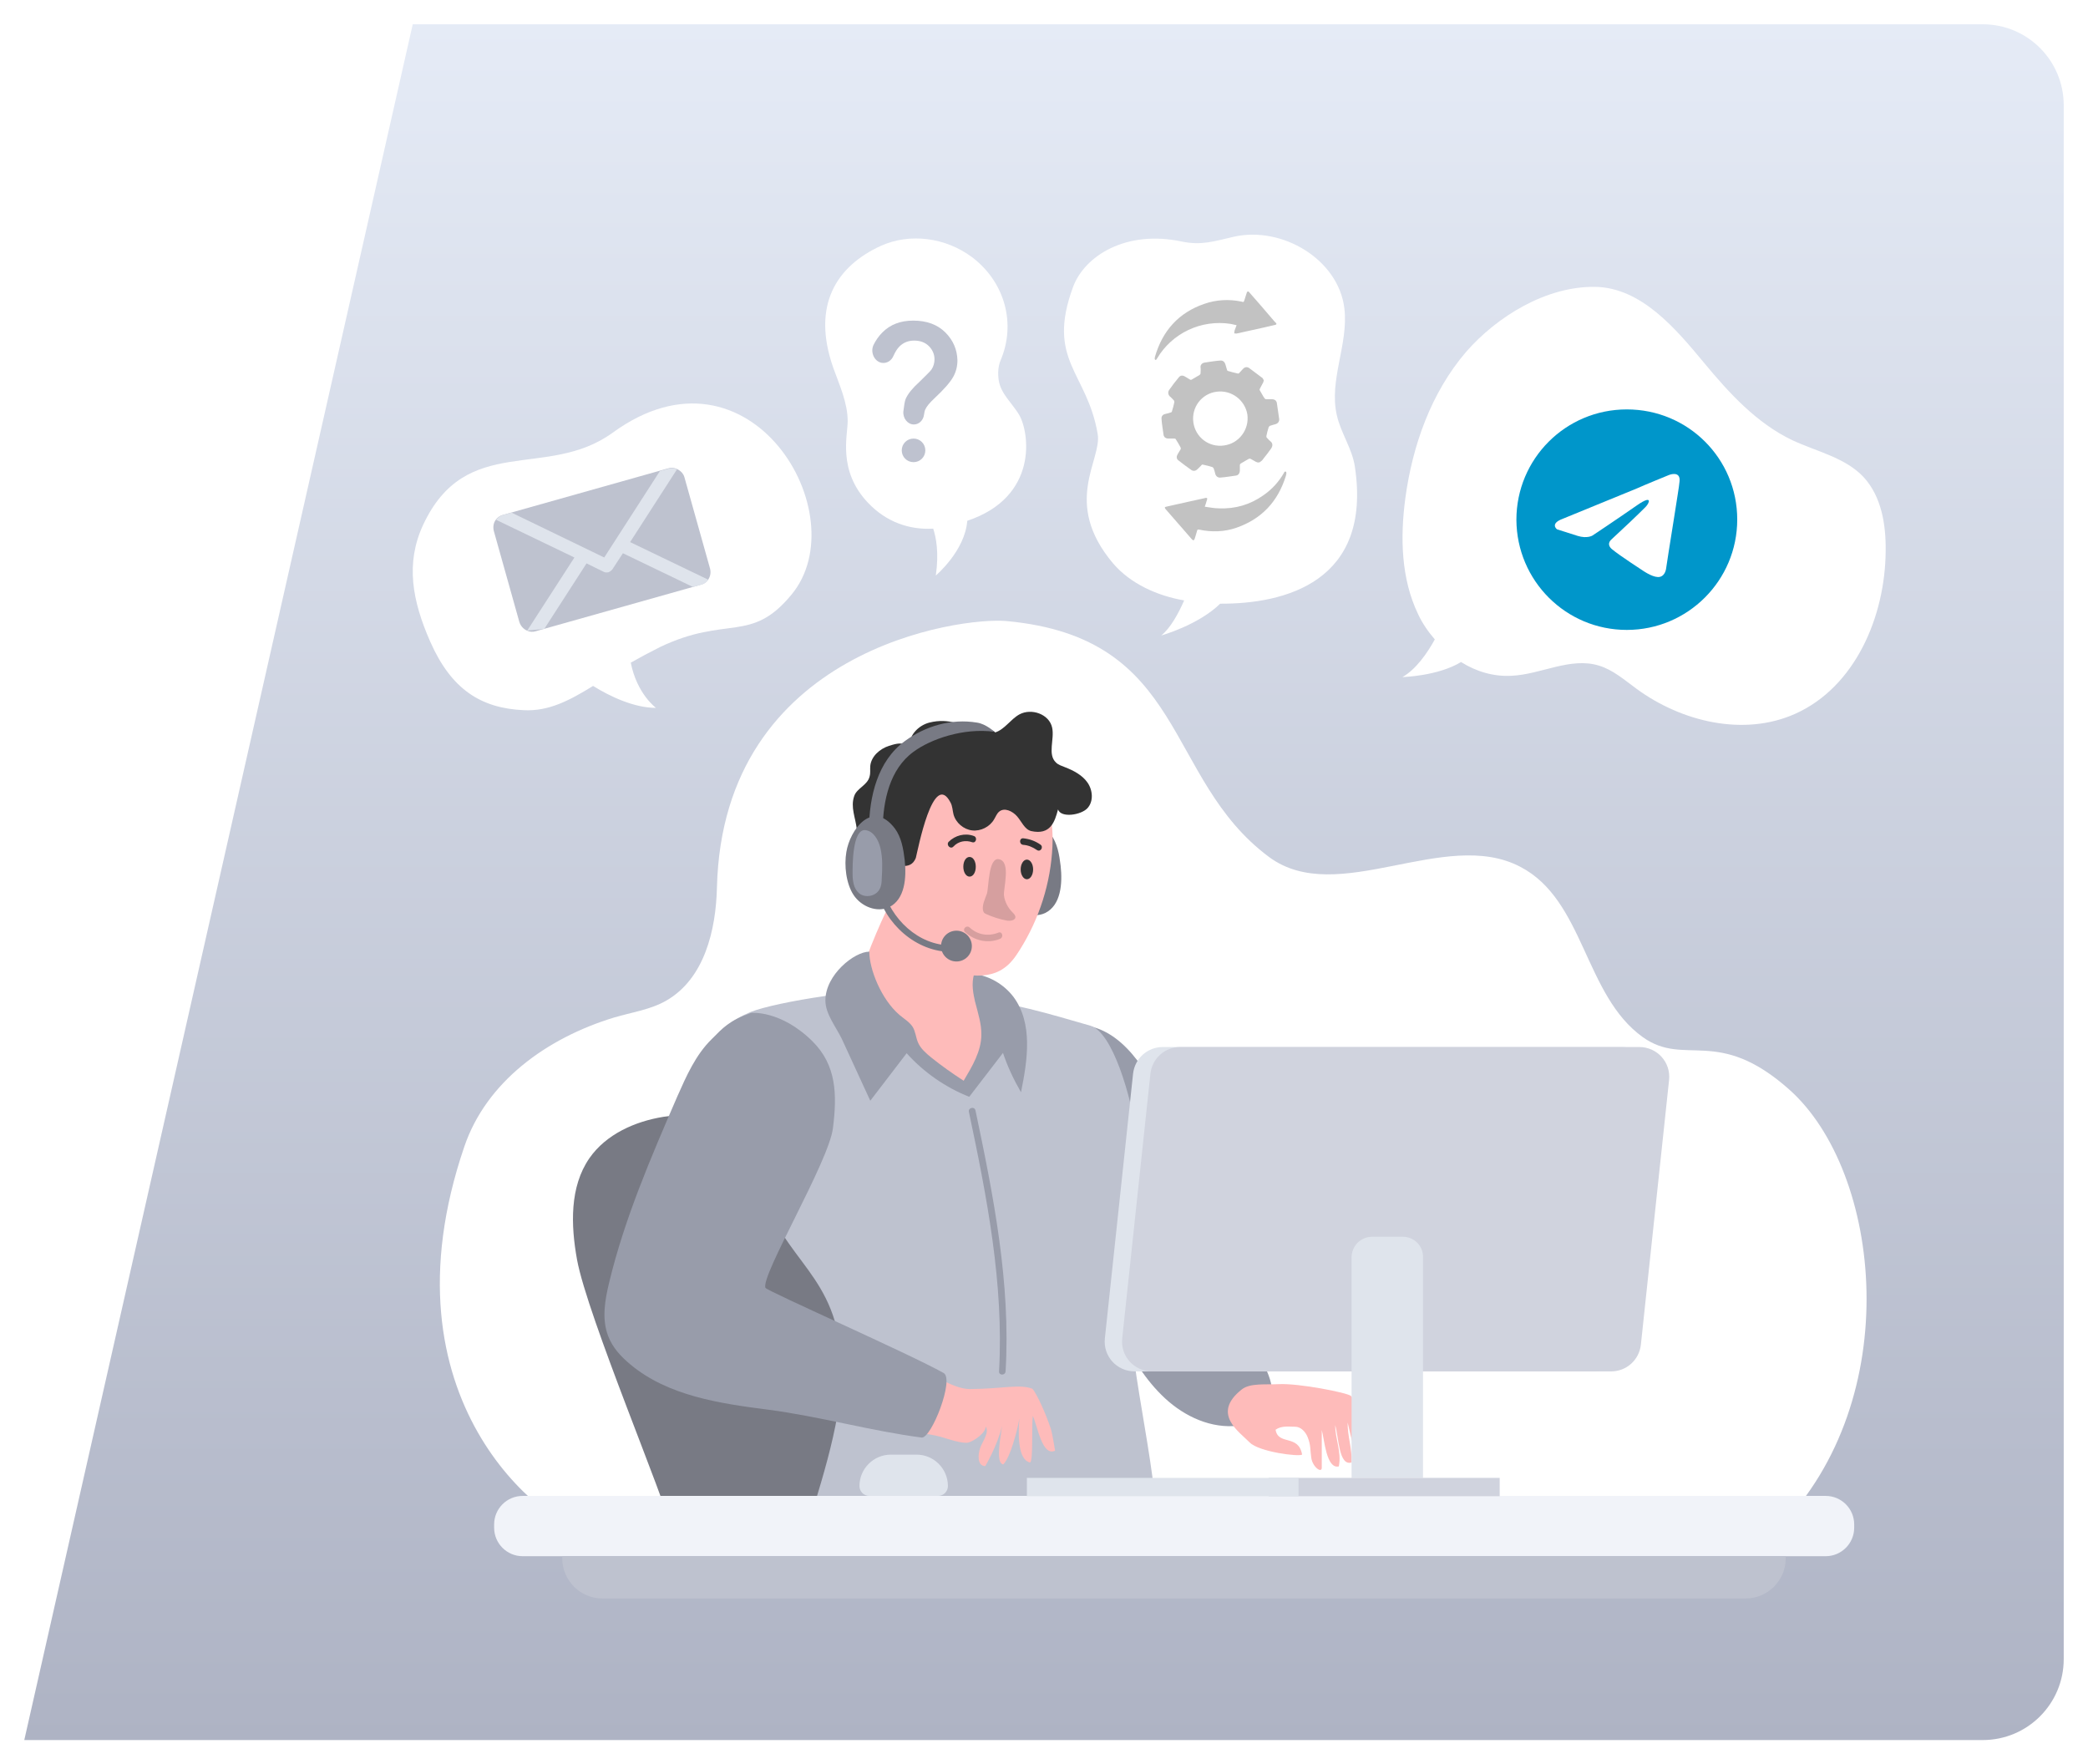 <svg width="258" height="218" viewBox="0 0 258 218" fill="none" xmlns="http://www.w3.org/2000/svg">
<g filter="url(#filter0_d_2103_1777)">
<path d="M51 3L245 3C250.523 3.001 255 7.478 255 13.001V205C255 210.523 250.523 215 245 215H3L51 3Z" fill="url(#paint0_linear_2103_1777)"/>
</g>
<path d="M57.373 141.676C60.085 133.701 67.494 128.276 75.874 125.725C78.061 125.077 80.409 124.753 82.352 123.62C87.048 120.907 88.465 114.915 88.587 109.652C89.316 80.179 118.708 76.212 124.376 76.738C146.764 78.803 143.727 96.171 156.804 105.887C165.266 112.162 178.504 102.203 187.856 107.102C195.791 111.231 195.751 122.972 202.998 128.154C208.22 131.879 212.228 126.737 221.095 134.632C232.511 144.793 235.548 172.809 219.759 188.841L72.757 189.489C67.332 188.517 46.685 172.971 57.373 141.676Z" fill="white"/>
<path d="M71.3 155.642C70.531 151.391 70.369 146.655 72.838 143.092C74.903 140.137 78.466 138.558 81.988 137.991C84.7 137.546 117.372 134.914 118.546 136.088C119.639 137.181 123.08 139.205 124.457 144.914C126.117 151.756 131.096 180.986 129.679 187.099C125.793 188.071 88.506 188.273 82.717 188.314C82.514 186.128 72.555 162.565 71.3 155.642Z" fill="#787A84"/>
<path d="M134.74 126.818C143.768 128.882 147.331 147.789 148.707 152.404C150.205 157.424 152.351 162.283 155.104 166.736C156.48 169.003 158.019 171.797 156.683 174.064C155.832 175.481 154.051 176.128 152.391 176.209C149.071 176.371 145.873 174.712 143.525 172.363C141.177 170.056 139.517 167.1 137.978 164.145C133.444 155.441 130.813 148.801 128.748 139.206C128.626 138.761 127.776 125.239 134.74 126.818Z" fill="#989CAA"/>
<path d="M154.416 178.231C155.59 179.405 160.489 180.012 160.893 179.729C160.448 177.178 157.938 178.636 157.614 176.652C158.383 176.126 159.274 176.287 160.043 176.287C160.691 176.287 161.298 176.854 161.582 177.583C161.987 178.636 161.865 179 162.027 180.134C162.189 181.267 163.323 182.077 163.323 181.348C163.323 180.053 163.323 178.028 163.323 176.692C163.646 177.866 163.889 181.551 165.428 181.186C165.792 179.405 164.982 177.866 164.982 176.085C165.428 177.623 165.428 181.186 167.007 180.7C167.088 179.04 166.48 177.381 166.521 175.761C166.885 177.219 167.412 180.336 168.302 179.85C168.545 178.271 168.14 176.611 167.776 175.032C167.573 174.061 167.614 173.17 166.926 172.482C166.48 172.077 160.489 170.903 158.019 171.024C156.44 171.105 154.456 170.862 153.444 171.672C149.639 174.668 153.12 176.895 154.416 178.231Z" fill="#FEBBBA"/>
<path d="M93.729 145.198C95.794 155.198 102.596 156.493 103.851 166.614C104.701 173.375 101.867 181.756 99.924 188.274C115.551 188.841 131.381 188.557 142.919 188.031C142.514 178.558 138.708 165.967 139.599 156.534C140.085 151.109 141.299 146.088 140.53 140.704C139.761 135.319 137.453 127.546 134.741 126.737C129.518 125.239 125.105 123.862 119.073 123.214C116.442 122.931 108.709 122.121 102.029 123.052C97.818 123.66 94.296 124.429 92.758 125.036C82.799 129.166 91.948 136.574 93.729 145.198Z" fill="#BEC2CF"/>
<path d="M119.559 134.389C120.53 134.308 124.781 126.737 124.457 125.806C123.324 123.215 121.219 125.846 120.53 123.903C120.004 122.365 122.676 115.361 121.178 113.539C120.288 112.446 111.3 109.126 109.721 112.162C108.952 113.579 106.158 120.016 106.158 121.676C106.158 122.648 116.806 134.591 119.559 134.389Z" fill="#FEBBBA"/>
<path d="M127.575 171.593C128.142 172.281 129.194 174.589 129.842 176.532C130.044 177.18 130.368 179.245 130.368 179.245C128.749 180.014 128.182 176.087 127.615 174.953C127.453 176.168 127.696 180.743 127.251 180.702C125.672 180.297 125.834 176.897 125.955 175.237C125.794 176.33 125.51 177.301 125.186 178.354C124.862 179.407 124.458 180.419 123.972 180.945C122.96 180.783 123.648 177.625 123.81 176.208C123.243 178.637 121.745 181.147 121.745 181.147C120.733 181.147 120.814 179.69 121.138 178.84C121.462 177.99 122.271 176.977 121.785 176.249C121.866 176.977 120.409 178.03 119.68 178.233C118.952 178.435 116.968 177.747 116.28 177.544C112.919 176.573 105.065 176.937 106.118 173.172C106.846 170.581 110.126 168.476 112.514 168.84C114.579 169.164 117.494 171.633 119.842 171.633C124.093 171.593 125.915 170.986 127.575 171.593Z" fill="#FEBBBA"/>
<path d="M116.603 169.649C112.352 167.261 94.701 159.488 94.579 159.123C93.972 157.625 102.393 143.577 102.919 139.407C103.445 135.237 103.364 131.634 100.409 128.679C96.442 124.751 92.798 125.156 92.798 125.156C90.045 126.128 89.316 127.019 87.94 128.395C85.956 130.338 84.822 132.93 83.689 135.48C80.45 142.97 77.171 150.541 75.268 158.476C74.741 160.662 74.337 162.969 75.146 165.075C75.673 166.492 76.725 167.625 77.899 168.597C82.555 172.483 88.952 173.415 94.944 174.184C101.178 174.994 107.656 176.815 113.891 177.625C115.105 177.706 117.939 170.419 116.603 169.649Z" fill="#989CAA"/>
<path d="M101.988 123.618C101.988 125.278 103.284 126.857 104.013 128.355C105.187 130.906 106.361 133.456 107.535 136.007C109.033 134.063 110.531 132.08 112.029 130.136C114.134 132.484 116.806 134.347 119.761 135.521C121.138 133.699 122.555 131.918 123.931 130.096C124.498 131.796 125.267 133.416 126.158 134.954C126.968 130.986 127.656 126.452 125.227 123.173C124.053 121.634 122.271 120.582 120.369 120.339C119.64 122.768 121.3 125.278 121.259 127.829C121.259 129.893 120.126 131.756 119.073 133.537C117.697 132.646 116.32 131.675 115.065 130.663C114.417 130.136 113.769 129.57 113.446 128.841C113.162 128.193 113.122 127.424 112.757 126.857C112.352 126.25 111.705 125.885 111.138 125.4C108.871 123.456 107.413 119.732 107.413 117.586C105.591 117.586 101.988 120.42 101.988 123.618Z" fill="#989CAA"/>
<path d="M119.72 137.383C121.947 147.909 124.052 158.638 123.445 169.447C123.404 169.974 124.214 169.974 124.254 169.447C124.902 158.557 122.756 147.747 120.53 137.181C120.368 136.655 119.599 136.897 119.72 137.383Z" fill="#989CAA"/>
<path d="M123.971 106.411C123.687 108.071 123.809 109.893 124.74 111.31C125.671 112.727 127.614 113.537 129.153 112.808C131.096 111.836 131.299 109.164 131.056 106.978C130.894 105.602 130.651 104.185 129.841 103.092C127.048 99.489 124.416 103.658 123.971 106.411Z" fill="#787A84"/>
<path d="M110.854 113.699C112.555 117.14 115.834 119.893 119.639 120.46C121.137 120.662 122.757 120.541 124.012 119.65C124.862 119.083 125.469 118.233 125.996 117.383C128.425 113.537 129.842 109.084 130.044 104.549C130.206 100.987 129.396 96.938 126.401 94.954C124.133 93.416 121.218 93.456 118.506 93.537C117.089 93.578 115.631 93.618 114.417 94.266C113.121 94.914 112.19 96.128 111.34 97.343C108.223 101.594 108.506 108.962 110.854 113.699Z" fill="#FEBBBA"/>
<path d="M119.234 115.154C120.408 116.248 122.068 116.612 123.566 116.005C124.052 115.802 123.849 115.033 123.364 115.235C122.149 115.721 120.813 115.519 119.841 114.628C119.437 114.223 118.87 114.79 119.234 115.154Z" fill="#D69F9F"/>
<path d="M117.453 99.164C117.696 99.609 117.696 100.135 117.818 100.621C118.101 101.674 119.073 102.484 120.125 102.605C121.178 102.727 122.311 102.16 122.838 101.229C123.04 100.905 123.162 100.54 123.445 100.297C124.093 99.731 125.105 100.216 125.672 100.864C126.238 101.512 126.603 102.484 127.413 102.686C129.801 103.212 130.327 101.552 130.732 100.014C131.097 101.107 133.607 100.702 134.376 99.852C135.145 99.002 135.024 97.625 134.376 96.694C133.728 95.763 132.635 95.196 131.583 94.791C131.178 94.629 130.773 94.508 130.489 94.225C129.396 93.213 130.327 91.35 130.004 89.893C129.639 88.233 127.453 87.464 125.955 88.273C124.862 88.881 124.133 90.136 122.959 90.5C122.919 90.217 119.073 88.719 119.032 89.771C119.032 89.771 117.372 88.638 114.822 89.285C113.567 89.609 112.393 90.743 112.393 92.038C111.219 91.796 110.976 91.796 109.842 92.16C108.708 92.524 107.656 93.455 107.534 94.629C107.494 95.075 107.575 95.48 107.453 95.925C107.21 97.018 105.874 97.382 105.551 98.354C105.065 99.731 105.713 101.026 105.874 102.484C106.198 104.872 105.713 106.977 108.789 106.816C110.814 106.694 112.474 107.706 113.162 106.006C113.405 105.075 115.308 95.034 117.453 99.164Z" fill="#333333"/>
<path d="M104.578 105.278C104.295 106.938 104.538 109.165 105.469 110.582C106.4 111.999 108.343 112.809 109.882 112.08C111.825 111.108 112.028 108.436 111.785 106.25C111.623 104.873 111.38 103.456 110.57 102.363C107.777 98.72 105.024 102.525 104.578 105.278Z" fill="#787A84"/>
<path d="M109.072 102.404C109.113 98.962 109.922 95.035 112.878 92.89C114.943 91.351 119.032 89.894 122.878 90.42C122.878 90.42 121.825 89.448 120.732 89.286C117.574 88.76 114.376 89.691 111.825 91.554C108.424 94.023 107.412 98.436 107.372 102.444C107.331 103.497 109.032 103.497 109.072 102.404Z" fill="#787A84"/>
<path d="M108.14 109.164C108.829 113.415 112.432 117.181 116.804 117.585C117.331 117.626 117.331 116.816 116.804 116.776C112.796 116.411 109.557 112.808 108.91 108.962C108.869 108.436 108.059 108.638 108.14 109.164Z" fill="#787A84"/>
<path d="M120.085 116.897C120.085 117.95 119.235 118.8 118.182 118.8C117.129 118.8 116.279 117.95 116.279 116.897C116.279 115.844 117.129 114.994 118.182 114.994C119.235 114.994 120.085 115.844 120.085 116.897Z" fill="#787A84"/>
<path d="M124.053 110.621C124.134 111.39 124.538 112.159 125.105 112.726C125.267 112.888 125.47 113.09 125.47 113.333C125.429 113.738 124.822 113.819 124.377 113.738C123.486 113.576 122.636 113.293 121.826 112.929C121.745 112.888 121.705 112.848 121.624 112.807C121.543 112.726 121.502 112.605 121.462 112.483C121.34 111.795 121.705 111.107 121.947 110.418C122.19 109.649 122.109 105.884 123.445 106.168C124.943 106.451 123.972 109.771 124.053 110.621Z" fill="#D69F9F"/>
<path d="M105.348 107.951C105.348 108.801 105.469 109.773 106.117 110.34C106.846 110.988 108.182 110.785 108.668 109.894C108.91 109.49 108.951 109.004 108.951 108.518C109.032 107.263 109.072 106.008 108.789 104.793C108.546 103.781 107.939 102.688 106.927 102.567C105.307 102.405 105.348 107.02 105.348 107.951Z" fill="#989CAA"/>
<path d="M120.57 107.099C120.57 107.788 120.246 108.314 119.8 108.314C119.355 108.314 119.031 107.747 119.031 107.099C119.031 106.411 119.355 105.885 119.8 105.885C120.246 105.885 120.57 106.411 120.57 107.099Z" fill="#333333"/>
<path d="M126.886 108.64C127.311 108.64 127.656 108.096 127.656 107.425C127.656 106.755 127.311 106.211 126.886 106.211C126.462 106.211 126.117 106.755 126.117 107.425C126.117 108.096 126.462 108.64 126.886 108.64Z" fill="#333333"/>
<path d="M117.817 104.589C118.424 103.941 119.315 103.779 120.125 104.063C120.61 104.225 120.813 103.455 120.327 103.293C119.234 102.889 118.019 103.212 117.21 104.022C116.886 104.427 117.453 104.994 117.817 104.589Z" fill="#333333"/>
<path d="M126.44 104.389C127.047 104.43 127.614 104.673 128.14 105.037C128.585 105.32 128.99 104.632 128.545 104.349C127.897 103.903 127.209 103.661 126.44 103.58C125.913 103.539 125.913 104.349 126.44 104.389Z" fill="#333333"/>
<path d="M225.588 192.283H64.579C62.636 192.283 61.057 190.704 61.057 188.761V188.356C61.057 186.413 62.636 184.834 64.579 184.834H225.588C227.531 184.834 229.11 186.413 229.11 188.356V188.761C229.11 190.704 227.531 192.283 225.588 192.283Z" fill="#F1F3F9"/>
<path d="M220.648 192.281H69.477V192.565C69.477 195.277 71.703 197.504 74.416 197.504H215.709C218.421 197.504 220.648 195.277 220.648 192.565V192.281Z" fill="#BEC2CF"/>
<path d="M196.925 169.449H140.205C137.979 169.449 136.278 167.547 136.521 165.36L140.003 132.689C140.205 130.786 141.784 129.369 143.687 129.369H200.407C202.633 129.369 204.334 131.272 204.091 133.458L200.609 166.13C200.407 168.032 198.828 169.449 196.925 169.449Z" fill="#DFE4EC"/>
<path d="M199.07 169.449H142.35C140.123 169.449 138.423 167.547 138.666 165.36L142.147 132.689C142.35 130.786 143.929 129.369 145.832 129.369H202.551C204.778 129.369 206.478 131.272 206.235 133.458L202.754 166.13C202.551 168.032 200.972 169.449 199.07 169.449Z" fill="#D0D3DE"/>
<path d="M173.322 152.811H169.556C168.139 152.811 167.006 153.944 167.006 155.361V182.608H175.832V155.361C175.872 153.944 174.739 152.811 173.322 152.811Z" fill="#DFE4EC"/>
<path d="M185.306 182.605H156.764V184.873H185.306V182.605Z" fill="#D0D3DE"/>
<path d="M160.447 182.605H126.885V184.873H160.447V182.605Z" fill="#DFE4EC"/>
<path d="M113.242 179.732H110.084C107.938 179.732 106.197 181.473 106.197 183.619C106.197 184.307 106.764 184.834 107.412 184.834H115.914C116.602 184.834 117.128 184.267 117.128 183.619C117.128 181.473 115.387 179.732 113.242 179.732Z" fill="#DFE4EC"/>
<path d="M167.413 57.668C167.089 55.442 165.672 53.498 165.186 51.312C164.174 46.98 166.644 42.527 166.117 38.114C165.389 32.041 158.425 27.912 152.474 29.248C150.004 29.815 148.466 30.341 146.077 29.855C139.114 28.357 134.013 31.637 132.596 35.442C129.235 44.551 134.336 45.968 135.632 53.62C136.199 56.818 131.179 62.081 137.535 69.612C139.68 72.122 143 73.62 146.32 74.186C145.632 75.765 144.62 77.628 143.486 78.518C143.486 78.518 148.02 77.263 150.773 74.591C158.708 74.632 169.559 71.919 167.413 57.668Z" fill="white"/>
<path d="M230.286 58.965C228.019 56.535 224.497 55.807 221.46 54.39C217.048 52.285 213.647 48.56 210.53 44.795C207.129 40.706 202.837 35.524 197.088 35.443C191.056 35.362 184.983 39.086 181.137 43.499C176.846 48.519 174.538 54.997 173.648 61.556C173 66.414 173.121 71.515 175.226 75.887C175.753 77.021 176.482 78.073 177.291 79.005C176.36 80.705 174.943 82.729 173.283 83.66C173.283 83.66 177.696 83.539 180.53 81.798C182.392 82.972 184.538 83.62 186.765 83.499C190.408 83.337 194.052 81.15 197.574 82.243C199.315 82.77 200.732 84.025 202.23 85.118C207.817 89.207 215.509 91.029 221.825 88.195C229.234 84.875 232.958 76.171 232.999 68.033C233.039 64.794 232.472 61.353 230.286 58.965Z" fill="white"/>
<path d="M75.713 53.458C67.576 59.369 57.616 53.417 52.272 64.875C50.086 69.612 50.936 74.227 53.163 79.287C55.754 85.158 59.398 87.506 64.701 87.749C67.778 87.911 70.329 86.575 73.284 84.753C75.43 86.089 78.385 87.465 81.057 87.465C81.057 87.465 78.709 85.765 77.94 81.879C79.073 81.231 80.288 80.583 81.584 79.935C89.843 76.008 92.798 79.53 97.778 73.498C105.996 63.66 92.677 41.11 75.713 53.458Z" fill="white"/>
<path d="M84.58 59.005L87.738 70.26C87.859 70.746 87.778 71.231 87.495 71.636C87.292 71.92 86.969 72.163 86.604 72.244L66.2 77.993C65.835 78.114 65.43 78.073 65.106 77.912C64.661 77.709 64.337 77.345 64.175 76.859L61.017 65.604C60.896 65.118 60.977 64.592 61.26 64.228C61.463 63.944 61.787 63.701 62.151 63.62L82.556 57.871C82.92 57.75 83.325 57.79 83.649 57.952C84.094 58.155 84.458 58.519 84.58 59.005Z" fill="#BEC2CF"/>
<path d="M77.859 66.981L87.535 71.637C87.333 71.92 87.009 72.163 86.644 72.244L85.632 72.528L76.969 68.358L75.673 70.341C75.552 70.503 75.39 70.625 75.187 70.706C74.985 70.746 74.782 70.746 74.62 70.665L72.475 69.613L67.252 77.71L65.147 77.912L70.977 68.884L61.301 64.228C61.503 63.945 61.827 63.702 62.191 63.621L63.204 63.337L74.661 68.884L81.543 58.196L82.555 57.912C82.92 57.791 83.325 57.831 83.649 57.993L77.859 66.981Z" fill="#DFE4EC"/>
<path d="M125.916 51.231C125.065 49.815 123.648 48.641 123.406 46.981C123.284 46.171 123.325 45.321 123.608 44.592C125.592 40.017 124.175 34.835 120.086 31.758C116.806 29.329 112.434 28.762 108.831 30.382C103.365 32.892 100.248 37.709 102.961 45.442C103.73 47.588 104.742 49.774 104.742 52.041C104.742 53.823 103.487 58.154 107.252 62.122C109.519 64.511 112.353 65.482 115.309 65.32C115.673 66.413 116.037 68.316 115.632 71.11C115.632 71.11 119.236 68.073 119.519 64.349C128.345 61.393 127.211 53.418 125.916 51.231Z" fill="white"/>
<path d="M112.879 54.19C112.07 54.19 111.422 54.837 111.422 55.647C111.422 56.457 112.07 57.104 112.879 57.104C113.689 57.104 114.337 56.457 114.337 55.647C114.337 54.837 113.689 54.19 112.879 54.19Z" fill="#BEC2CF"/>
<path d="M116.806 41.071C115.834 40.099 114.498 39.613 112.839 39.613C111.26 39.613 110.005 40.099 109.033 41.071C108.588 41.516 108.223 42.042 107.94 42.609C107.495 43.54 108.061 44.714 108.992 44.836C109.6 44.917 110.167 44.553 110.409 43.945C110.612 43.5 110.855 43.095 111.138 42.812C111.624 42.326 112.231 42.083 112.96 42.083C113.729 42.083 114.337 42.326 114.782 42.771C115.227 43.217 115.47 43.783 115.47 44.391C115.47 44.836 115.349 45.281 115.106 45.646C114.944 45.889 114.417 46.374 113.608 47.184C112.758 47.953 112.191 48.642 111.907 49.289C111.786 49.573 111.705 50.18 111.624 50.828C111.543 51.678 112.15 52.447 112.92 52.447C113.567 52.447 114.094 51.921 114.175 51.233C114.215 50.949 114.256 50.747 114.337 50.585C114.498 50.22 114.863 49.775 115.47 49.208C116.644 48.115 117.413 47.224 117.778 46.577C118.142 45.929 118.304 45.241 118.304 44.512C118.264 43.176 117.778 42.042 116.806 41.071Z" fill="#BEC2CF"/>
<path d="M201.015 77.832C208.545 77.832 214.658 71.719 214.658 64.189C214.658 56.659 208.585 50.586 201.015 50.586C193.444 50.586 187.371 56.699 187.371 64.229C187.412 71.76 193.484 77.832 201.015 77.832Z" fill="#0096CA"/>
<path d="M193.08 64.109C193.08 64.109 199.881 61.315 202.27 60.344C203.16 59.939 206.237 58.684 206.237 58.684C206.237 58.684 207.654 58.117 207.533 59.453C207.492 60.02 207.168 61.923 206.845 64.028C206.359 66.983 205.873 70.222 205.873 70.222C205.873 70.222 205.792 71.113 205.104 71.275C204.415 71.437 203.322 70.708 203.12 70.587C202.958 70.465 200.165 68.684 199.152 67.834C198.869 67.591 198.545 67.105 199.193 66.579C200.61 65.283 202.31 63.663 203.322 62.651C203.808 62.166 204.254 61.072 202.31 62.408C199.517 64.352 196.764 66.174 196.764 66.174C196.764 66.174 196.116 66.579 194.942 66.214C193.768 65.85 192.391 65.404 192.391 65.404C192.391 65.404 191.46 64.716 193.08 64.109Z" fill="white"/>
<path d="M156.156 46.982C156.116 47.144 156.116 47.225 156.035 47.346C155.913 47.589 155.792 47.792 155.671 48.035C155.63 48.075 155.63 48.197 155.671 48.237C155.873 48.561 156.035 48.925 156.278 49.249C156.318 49.29 156.399 49.33 156.44 49.33C156.683 49.33 156.926 49.33 157.169 49.33C157.492 49.33 157.735 49.492 157.776 49.816C157.857 50.464 157.978 51.111 158.059 51.759C158.1 52.083 157.897 52.326 157.614 52.407C157.371 52.488 157.128 52.529 156.926 52.609C156.845 52.65 156.804 52.731 156.764 52.771C156.642 53.136 156.561 53.5 156.48 53.864C156.48 53.946 156.48 54.026 156.521 54.067C156.683 54.229 156.804 54.391 156.966 54.512C157.33 54.796 157.249 55.16 157.047 55.444C156.764 55.848 156.48 56.213 156.156 56.617C156.075 56.739 155.954 56.901 155.832 56.982C155.63 57.184 155.428 57.184 155.185 57.063C154.982 56.941 154.739 56.82 154.537 56.699C154.456 56.658 154.375 56.658 154.294 56.699C153.97 56.901 153.646 57.063 153.322 57.265C153.282 57.306 153.201 57.387 153.201 57.427C153.201 57.67 153.201 57.873 153.201 58.115C153.201 58.439 153.039 58.723 152.715 58.763C152.067 58.844 151.46 58.966 150.812 59.006C150.488 59.047 150.246 58.844 150.165 58.561C150.124 58.318 150.043 58.115 149.962 57.873C149.922 57.792 149.881 57.751 149.8 57.711C149.436 57.589 149.071 57.508 148.707 57.427C148.586 57.387 148.545 57.387 148.464 57.468C148.302 57.63 148.14 57.832 147.938 57.994C147.735 58.196 147.452 58.237 147.209 58.075C146.683 57.711 146.157 57.306 145.63 56.901C145.347 56.699 145.347 56.415 145.509 56.132C145.63 55.929 145.752 55.727 145.873 55.524C145.914 55.484 145.914 55.362 145.873 55.282C145.711 54.958 145.509 54.634 145.306 54.31C145.266 54.229 145.225 54.188 145.104 54.188C144.861 54.188 144.618 54.188 144.375 54.188C144.051 54.188 143.808 54.026 143.768 53.703C143.687 53.055 143.566 52.448 143.525 51.8C143.485 51.516 143.606 51.233 143.97 51.152C144.213 51.111 144.456 51.031 144.699 50.95C144.74 50.95 144.821 50.869 144.821 50.788C144.942 50.423 145.023 50.059 145.104 49.695C145.104 49.614 145.104 49.533 145.063 49.492C144.902 49.33 144.74 49.128 144.537 48.966C144.335 48.763 144.294 48.44 144.456 48.197C144.821 47.67 145.225 47.144 145.63 46.658C145.833 46.375 146.116 46.334 146.44 46.537C146.642 46.658 146.845 46.78 147.047 46.901C147.088 46.942 147.209 46.942 147.25 46.901C147.574 46.699 147.897 46.537 148.221 46.334C148.262 46.294 148.343 46.213 148.343 46.132C148.343 45.889 148.383 45.646 148.343 45.403C148.302 45.079 148.545 44.836 148.869 44.796C149.476 44.715 150.124 44.593 150.731 44.553C151.096 44.513 151.298 44.674 151.42 45.039C151.501 45.282 151.541 45.484 151.622 45.727C151.622 45.767 151.703 45.849 151.784 45.849C152.148 45.97 152.513 46.051 152.877 46.132C152.958 46.172 153.039 46.172 153.12 46.091C153.282 45.929 153.403 45.767 153.565 45.606C153.808 45.322 154.132 45.282 154.416 45.525C154.901 45.889 155.387 46.253 155.873 46.618C155.994 46.658 156.075 46.82 156.156 46.982ZM150.327 48.399C148.464 48.642 147.209 50.342 147.452 52.164C147.695 54.026 149.395 55.322 151.258 55.039C153.08 54.796 154.375 53.095 154.132 51.233C153.849 49.452 152.189 48.156 150.327 48.399Z" fill="#C2C2C2"/>
<path d="M152.797 40.182C152.554 40.141 152.311 40.06 152.068 40.02C148.425 39.453 144.821 41.153 142.959 44.311C142.919 44.352 142.919 44.392 142.878 44.433C142.838 44.473 142.757 44.473 142.757 44.473C142.716 44.433 142.676 44.392 142.676 44.311C142.676 44.23 142.716 44.149 142.716 44.068C143.647 40.87 145.631 38.643 148.789 37.55C150.287 37.024 151.866 36.943 153.404 37.267C153.728 37.348 153.647 37.348 153.769 37.064C153.85 36.781 153.971 36.457 154.052 36.174C154.093 36.093 154.133 36.012 154.174 36.012C154.255 36.012 154.335 36.052 154.376 36.133C155.348 37.226 156.279 38.319 157.25 39.453C157.372 39.615 157.534 39.777 157.655 39.898C157.777 40.02 157.736 40.101 157.574 40.141C157.048 40.263 156.522 40.384 155.995 40.506C154.943 40.748 153.931 40.951 152.878 41.194C152.757 41.234 152.635 41.194 152.514 41.194C152.514 41.072 152.514 40.951 152.554 40.829C152.635 40.627 152.716 40.425 152.797 40.182Z" fill="#C2C2C2"/>
<path d="M148.871 62.608C149.478 62.689 150.045 62.811 150.612 62.811C152.636 62.892 154.458 62.365 156.118 61.191C157.17 60.463 158.02 59.532 158.668 58.398C158.668 58.358 158.709 58.317 158.709 58.317C158.749 58.276 158.83 58.236 158.871 58.276C158.911 58.276 158.952 58.358 158.952 58.438C158.952 58.56 158.911 58.722 158.871 58.843C157.899 61.961 155.915 64.106 152.798 65.2C151.3 65.726 149.721 65.766 148.183 65.442C147.98 65.402 147.94 65.442 147.899 65.645C147.818 65.969 147.697 66.293 147.616 66.576C147.535 66.778 147.454 66.819 147.292 66.657C146.199 65.402 145.106 64.147 144.013 62.892C143.891 62.73 143.891 62.649 144.094 62.608C145.106 62.365 146.158 62.163 147.17 61.92C147.737 61.799 148.264 61.677 148.83 61.556C148.871 61.556 148.911 61.515 148.992 61.515C149.154 61.515 149.195 61.556 149.154 61.718C149.073 61.961 148.992 62.204 148.911 62.487C148.911 62.487 148.871 62.528 148.871 62.608Z" fill="#C2C2C2"/>
<defs>
<filter id="filter0_d_2103_1777" x="0" y="0" width="258" height="218" filterUnits="userSpaceOnUse" color-interpolation-filters="sRGB">
<feFlood flood-opacity="0" result="BackgroundImageFix"/>
<feColorMatrix in="SourceAlpha" type="matrix" values="0 0 0 0 0 0 0 0 0 0 0 0 0 0 0 0 0 0 127 0" result="hardAlpha"/>
<feOffset/>
<feGaussianBlur stdDeviation="1.5"/>
<feComposite in2="hardAlpha" operator="out"/>
<feColorMatrix type="matrix" values="0 0 0 0 0 0 0 0 0 0 0 0 0 0 0 0 0 0 0.059 0"/>
<feBlend mode="normal" in2="BackgroundImageFix" result="effect1_dropShadow_2103_1777"/>
<feBlend mode="normal" in="SourceGraphic" in2="effect1_dropShadow_2103_1777" result="shape"/>
</filter>
<linearGradient id="paint0_linear_2103_1777" x1="129" y1="3" x2="129" y2="215" gradientUnits="userSpaceOnUse">
<stop stop-color="#E5EBF6"/>
<stop offset="1" stop-color="#AEB3C4"/>
</linearGradient>
</defs>
</svg>
